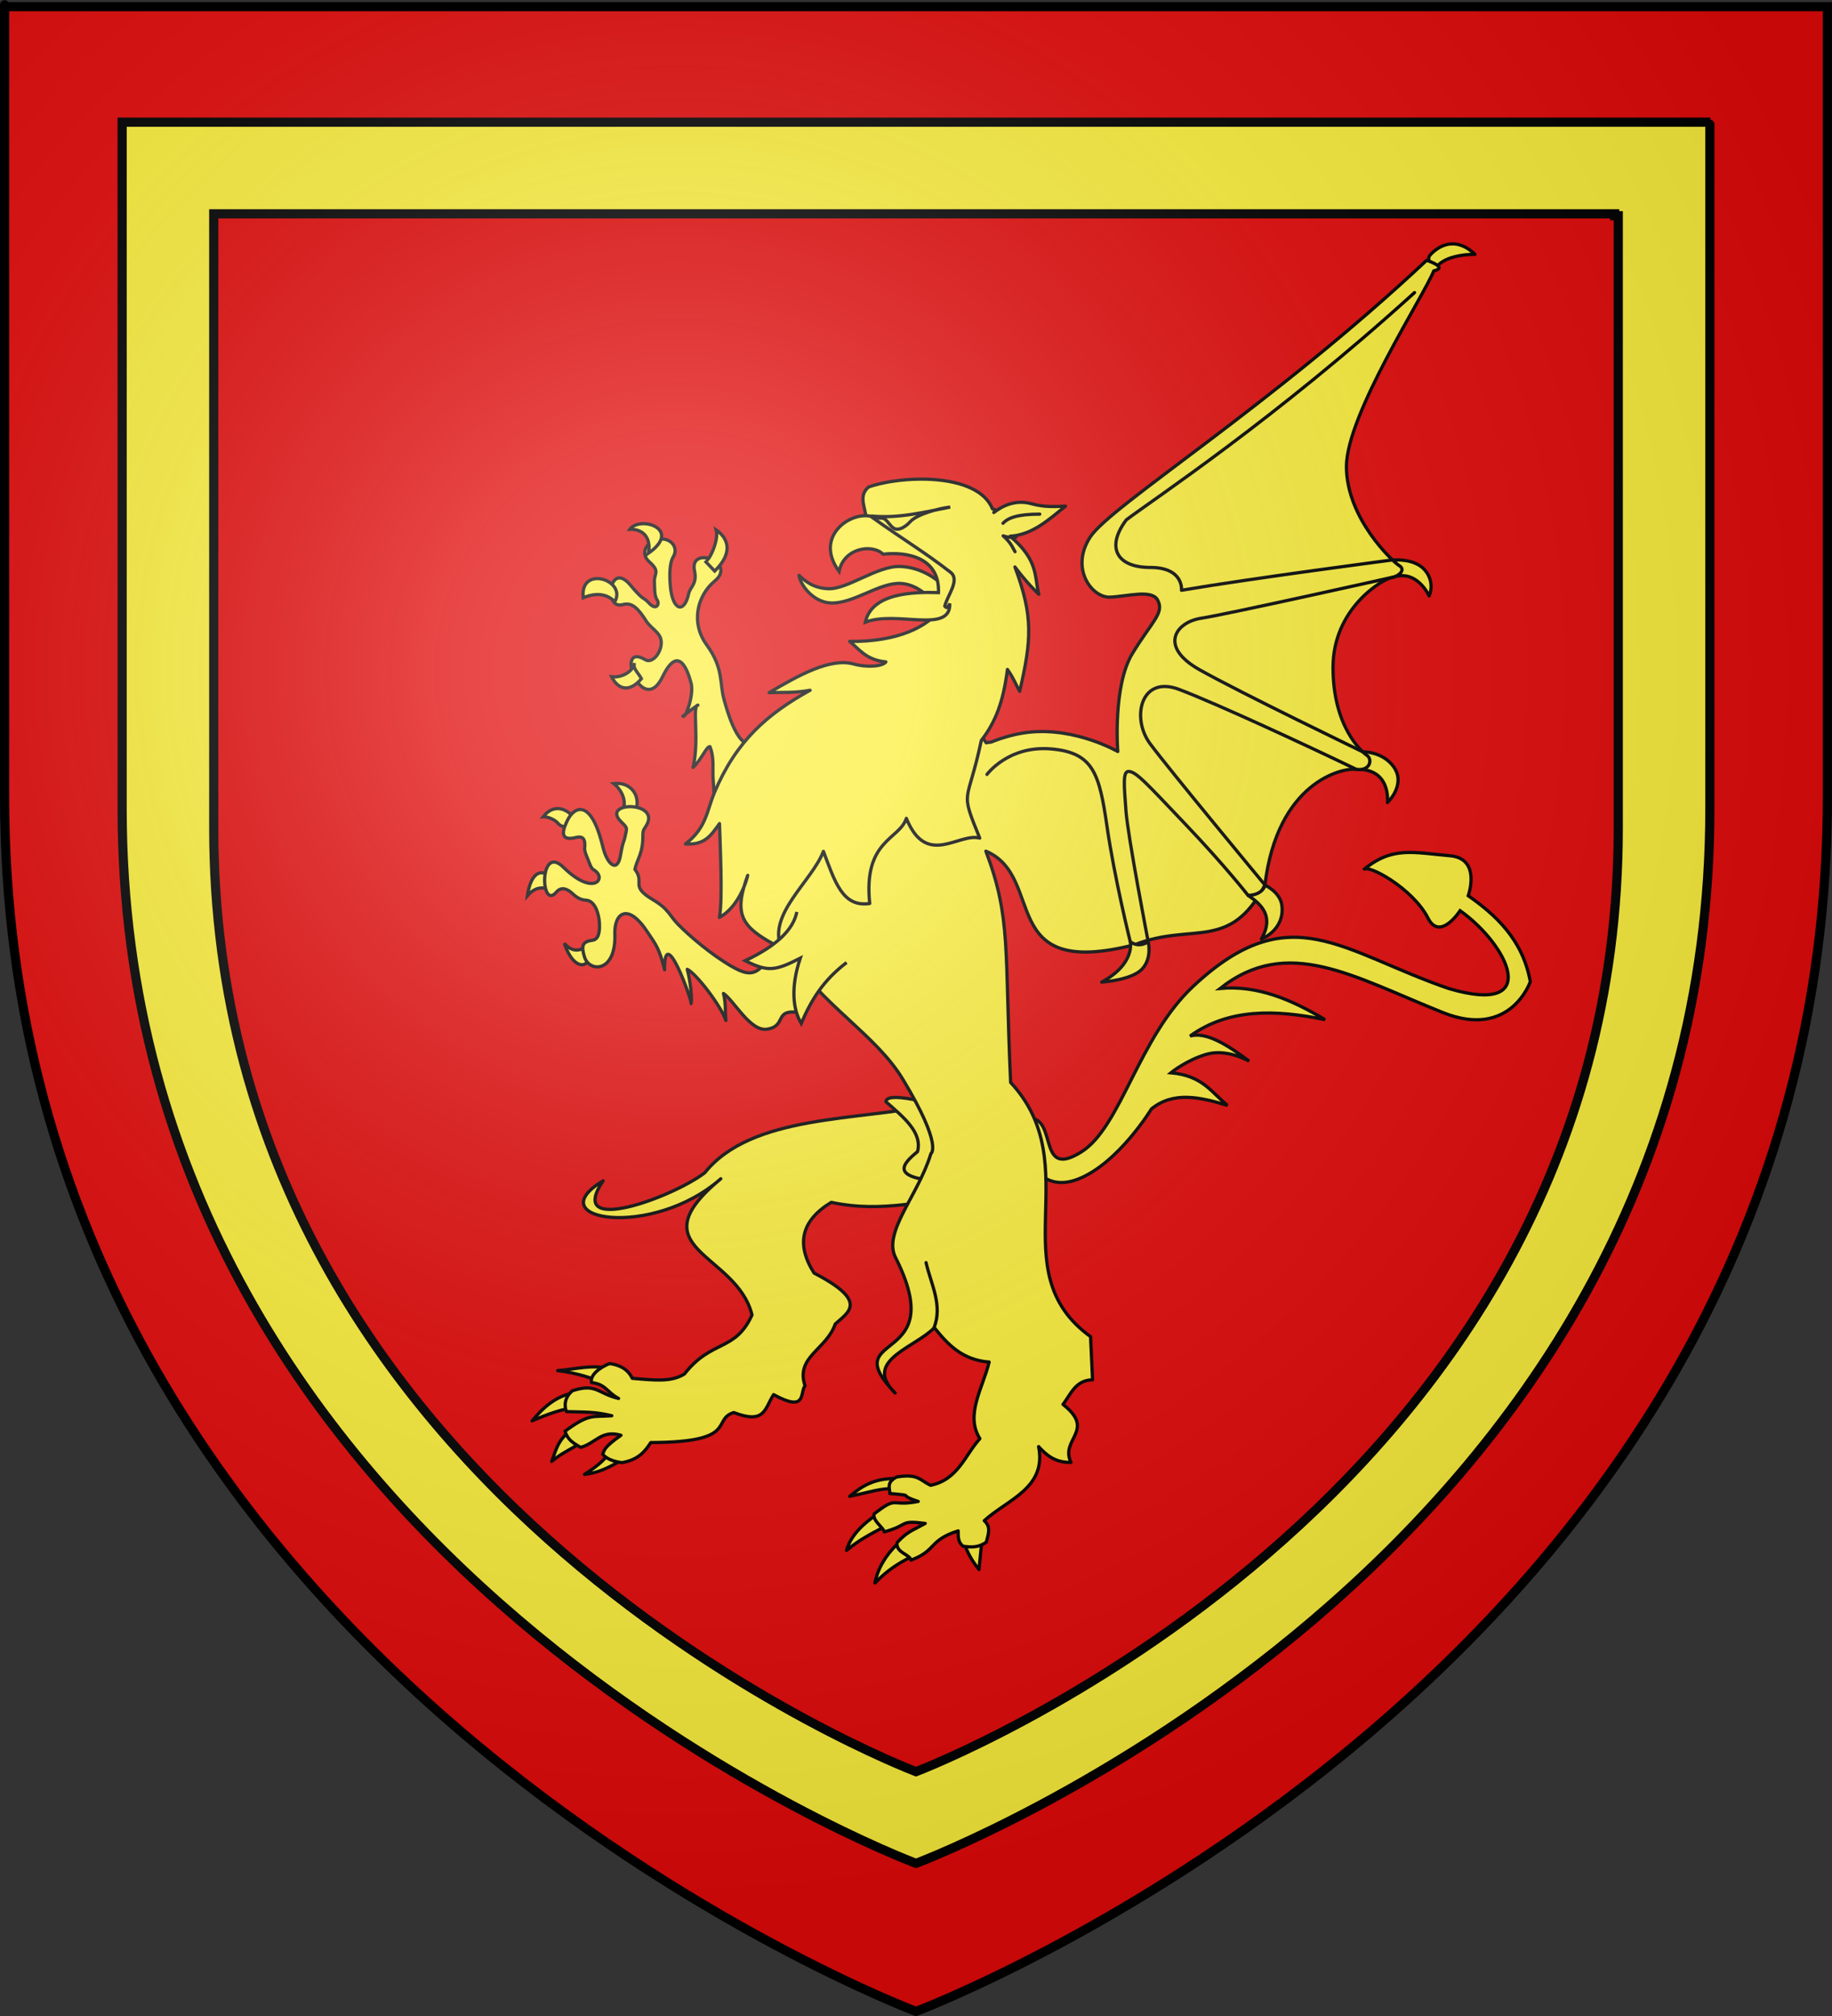 <?xml version="1.0" encoding="UTF-8" standalone="no"?>
<svg
   xmlns:i="http://ns.adobe.com/AdobeIllustrator/10.0/"
   xmlns:dc="http://purl.org/dc/elements/1.1/"
   xmlns:cc="http://creativecommons.org/ns#"
   xmlns:rdf="http://www.w3.org/1999/02/22-rdf-syntax-ns#"
   xmlns:svg="http://www.w3.org/2000/svg"
   xmlns="http://www.w3.org/2000/svg"
   xmlns:xlink="http://www.w3.org/1999/xlink"
   xmlns:sodipodi="http://sodipodi.sourceforge.net/DTD/sodipodi-0.dtd"
   xmlns:inkscape="http://www.inkscape.org/namespaces/inkscape"
   height="660"
   width="600"
   version="1.0"
   id="svg2"
   sodipodi:version="0.32"
   inkscape:version="0.46"
   sodipodi:docname="Blason_ville_fr_Hérimoncourt_(Doubs).svg"
   sodipodi:docbase="E:\Mes documents\Mes images\Héraldique\Réalisations\Communes européennes\France\25 - Doubs"
   inkscape:export-filename="/Users/olivier/Desktop/Blason Rouge/Blason_Vide_3D.png"
   inkscape:export-xdpi="144"
   inkscape:export-ydpi="144"
   inkscape:output_extension="org.inkscape.output.svg.inkscape">
  <rect width="100%" height="100%" fill="#333333" stroke="none"/>
  <sodipodi:namedview
     inkscape:window-height="850"
     inkscape:window-width="1600"
     inkscape:pageshadow="2"
     inkscape:pageopacity="0.0"
     guidetolerance="10.0"
     gridtolerance="10.0"
     objecttolerance="10.0"
     borderopacity="1.0"
     bordercolor="#666666"
     pagecolor="#ffffff"
     id="base"
     showgrid="false"
     height="660px"
     inkscape:zoom="0.80151481"
     inkscape:cx="300"
     inkscape:cy="329.99986"
     inkscape:window-x="-8"
     inkscape:window-y="-8"
     inkscape:current-layer="layer2" />
  <desc
     id="desc4">Flag of Canton of Valais (Wallis)</desc>
  <defs
     id="defs6">
    <linearGradient
       id="linearGradient2893">
      <stop
         style="stop-color:white;stop-opacity:0.314;"
         offset="0"
         id="stop2895" />
      <stop
         id="stop2897"
         offset="0.19"
         style="stop-color:white;stop-opacity:0.251;" />
      <stop
         style="stop-color:#6b6b6b;stop-opacity:0.125;"
         offset="0.6"
         id="stop2901" />
      <stop
         style="stop-color:black;stop-opacity:0.125;"
         offset="1"
         id="stop2899" />
    </linearGradient>
    <radialGradient
       inkscape:collect="always"
       xlink:href="#linearGradient2893"
       id="radialGradient3163"
       gradientUnits="userSpaceOnUse"
       gradientTransform="matrix(1.353,0,0,1.349,-77.629,-85.747)"
       cx="221.445"
       cy="226.331"
       fx="221.445"
       fy="226.331"
       r="300" />
  </defs>
  <g
     inkscape:groupmode="layer"
     id="layer3"
     inkscape:label="Fond écu"
     style="display:inline">
    <path
       id="path2855"
       style="fill:#e20909;fill-opacity:1;fill-rule:evenodd;stroke:none;stroke-width:1px;stroke-linecap:butt;stroke-linejoin:miter;stroke-opacity:1"
       d="M 300,658.5 C 300,658.5 598.5,546.18 598.5,260.728 C 598.5,-24.723 598.5,2.176 598.5,2.176 L 1.5,2.176 L 1.5,260.728 C 1.5,546.18 300,658.5 300,658.5 z "
       sodipodi:nodetypes="cccccc" />
  </g>
  <g
     inkscape:groupmode="layer"
     id="layer4"
     inkscape:label="Meubles"
     style="display:inline">
    <g
       style="display:inline"
       id="g2214"
       transform="matrix(0.426,0,0,0.426,172.198,79.285)">
      <g
         style="stroke:#000000;stroke-width:1.854;stroke-miterlimit:4;stroke-dasharray:none;stroke-opacity:1"
         transform="matrix(0.599,1.208,-1.208,0.599,574.579,1.329)"
         id="g3046">
        <path
           d="M 428.152,336.219 C 430.218,311.746 410.865,281.176 410.865,281.176 C 407.307,265.247 417.338,253.2 428.351,241.434 C 417.839,246.347 406.889,246.45 397.352,262.1 C 397.352,262.1 394.769,250.972 396.955,239.05 C 399.141,227.127 411.262,219.179 411.262,219.179 C 397.03,226.301 385.081,233.803 383.443,243.024 C 379.012,216.165 391.605,192.548 409.275,169.899 C 390.874,181.752 374.641,195.34 366.751,215.602 C 356.687,167.609 394.213,144.876 435.505,107.901 C 466.495,80.151 441.863,55.442 441.863,55.442 C 418.187,48.536 398.558,56.493 382.25,65.378 C 382.25,65.378 366.63,49.084 357.213,64.583 C 346.291,82.557 337.556,91.67 342.508,112.273 C 339.954,108.868 364.534,91.764 383.443,91.607 C 398.665,91.481 387.814,73.326 387.814,73.326 C 417.721,57.31 462.693,57.787 424.774,98.761 C 378.567,144.451 337.117,156.344 358.803,228.717 C 371.119,269.822 412.237,301.147 415.038,327.674 C 418.144,357.095 393.044,332.407 385.112,345.023 L 404.237,360.338 C 394.401,353.93 425.802,364.073 428.152,336.219 z "
           style="fill:#fcef3c;fill-opacity:1;fill-rule:evenodd;stroke:#000000;stroke-width:1.854;stroke-linecap:butt;stroke-linejoin:miter;stroke-miterlimit:4;stroke-dasharray:none;stroke-opacity:1;display:inline"
           id="path2030"
           sodipodi:nodetypes="ccccsccccsccscsccssccs" />
      </g>
      <path
         id="path3536"
         style="fill:#fcef3c;fill-opacity:1;fill-rule:evenodd;stroke:#000000;stroke-width:2.5;stroke-linecap:round;stroke-linejoin:round;stroke-miterlimit:4;stroke-dasharray:none;stroke-opacity:1"
         d="M 283.173,950.158 C 268.734,950.248 259.323,955.046 249.023,963.814 C 265.467,960.432 271.962,957.749 283.31,957.82 L 283.173,950.158 z " />
      <path
         id="path3538"
         style="fill:#fcef3c;fill-opacity:1;fill-rule:evenodd;stroke:#000000;stroke-width:2.5;stroke-linecap:round;stroke-linejoin:round;stroke-miterlimit:4;stroke-dasharray:none;stroke-opacity:1"
         d="M 269.134,978.35 C 259.93,984.438 249.572,994.091 246.598,1005.378 C 255.892,997.526 265.675,992.475 274.485,987.846 L 269.134,978.35 z " />
      <path
         id="path3540"
         style="fill:#fcef3c;fill-opacity:1;fill-rule:evenodd;stroke:#000000;stroke-width:2.5;stroke-linecap:round;stroke-linejoin:round;stroke-miterlimit:4;stroke-dasharray:none;stroke-opacity:1"
         d="M 285.666,1000.49 C 276.836,1008.897 270.494,1019.416 268.452,1030.426 C 277.719,1020.898 286.061,1015.418 296.558,1010.216 L 285.666,1000.49 z " />
      <path
         id="path3542"
         style="fill:#fcef3c;fill-opacity:1;fill-rule:evenodd;stroke:#000000;stroke-width:2.5;stroke-linecap:round;stroke-linejoin:round;stroke-miterlimit:4;stroke-dasharray:none;stroke-opacity:1"
         d="M 337.472,1000.279 C 338.804,1006.204 343.818,1014.466 348.428,1020.066 L 350.616,998.244 L 337.472,1000.279 z " />
      <path
         id="path3534"
         style="fill:#fcef3c;fill-opacity:1;fill-rule:evenodd;stroke:#000000;stroke-width:2.5;stroke-linecap:round;stroke-linejoin:round;stroke-miterlimit:4;stroke-dasharray:none;stroke-opacity:1"
         d="M 65.083,928.993 C 61.113,936.15 51.876,942.741 45.164,946.939 C 58.542,945.592 69.789,938.448 77.905,933.128 L 65.083,928.993 z " />
      <path
         id="path3532"
         style="fill:#fcef3c;fill-opacity:1;fill-rule:evenodd;stroke:#000000;stroke-width:2.5;stroke-linecap:round;stroke-linejoin:round;stroke-miterlimit:4;stroke-dasharray:none;stroke-opacity:1"
         d="M 33.531,914.2 C 24.188,920.763 22.612,930.649 19.895,937 C 27.736,930.346 34.342,928.078 42.409,922.477 L 33.531,914.2 z " />
      <path
         id="path3530"
         style="fill:#fcef3c;fill-opacity:1;fill-rule:evenodd;stroke:#000000;stroke-width:2.5;stroke-linecap:round;stroke-linejoin:round;stroke-miterlimit:4;stroke-dasharray:none;stroke-opacity:1"
         d="M 37.917,884.175 C 22.819,886.322 12.613,896.558 4.841,905.838 C 17.076,900.533 27.814,896.649 39.627,895.194 C 47.489,890.807 37.61,885.279 37.917,884.175 z " />
      <path
         id="path3528"
         style="fill:#fcef3c;fill-opacity:1;fill-rule:evenodd;stroke:#000000;stroke-width:2.5;stroke-linecap:round;stroke-linejoin:round;stroke-miterlimit:4;stroke-dasharray:none;stroke-opacity:1"
         d="M 65.692,866.079 C 51.769,862.046 38.749,866.107 24.527,867.202 C 39.802,869.037 51.996,873.278 63.465,878.084 L 65.692,866.079 z " />
      <path
         id="path3524"
         style="fill:#fcef3c;fill-opacity:1;fill-rule:evenodd;stroke:#000000;stroke-width:2.5;stroke-linecap:round;stroke-linejoin:round;stroke-miterlimit:4;stroke-dasharray:none;stroke-opacity:1"
         d="M 313.123,662.882 C 256.237,675.379 173.743,670.097 137.664,715.089 C 113.65,733.746 29.998,764.675 59.455,721.346 C 8.919,751.616 97.076,766.458 149.92,719.77 C 84.036,774.243 162.242,776.519 173.921,824.446 C 160.842,853.033 143.12,842.87 121.926,869.851 C 111.783,875.943 100.203,874.715 81.85,873.107 C 78.379,865.719 71.539,862.699 64.377,861.779 C 57.232,864.639 49.145,870.473 50.575,876.412 C 61.785,877.746 61.978,883.57 71.332,888.601 C 54.954,884.676 54.344,876.715 35.891,882.646 C 28.898,888.466 29.894,895.617 31.314,898.727 C 47.376,899.2 52.801,898.768 66.127,901.883 C 51.276,903.055 49.146,899.817 30.132,913.799 C 32.262,920.22 35.89,922.548 42.22,926.194 C 54.004,922.883 58.051,912.56 73.198,916.897 C 59.856,926.232 60.366,928.44 59.128,931.546 C 61.998,934.754 66.714,937.012 74.035,937.93 C 86.953,935.58 91.712,929.13 96.095,922.491 C 164.351,922.294 142.406,905.003 159.865,899.422 C 184.117,908.742 183.551,896.414 190.523,885.659 C 216.399,899.735 210.518,884.11 214.678,878.852 C 207.256,856.438 231.096,851.264 237.916,831.379 C 248.234,822.094 263.712,814.044 221.633,792.231 C 207.628,770.104 211.673,751.909 234.882,737.889 C 275.25,746.501 306.224,735.42 341.895,734.186 L 313.123,662.882 z " />
      <path
         id="path3526"
         style="fill:#fcef3c;fill-opacity:1;fill-rule:evenodd;stroke:#000000;stroke-width:2.5;stroke-linecap:round;stroke-linejoin:round;stroke-miterlimit:4;stroke-dasharray:none;stroke-opacity:1"
         d="M 276.895,660.57 C 290.33,672.437 305.071,684.079 301.169,698.928 C 288.5,709.173 281.832,718.492 315.818,721.541 L 326.735,687.562 L 298.457,658.93 C 282.77,656.014 277.091,657.176 276.895,660.57 z " />
      <g
         style="stroke:#000000;stroke-width:1.843;stroke-miterlimit:4;stroke-dasharray:none;stroke-opacity:1"
         transform="matrix(1.357,0,0,1.357,-1124.619,-156.112)"
         id="g2407">
        <path
           style="fill:none;stroke:#000000;stroke-width:1.843;stroke-linecap:round;stroke-linejoin:round;stroke-miterlimit:4;stroke-dasharray:none;stroke-opacity:1"
           i:knockout="Off"
           d="M 1050.466,440.692 C 1050.466,440.692 1057.793,416.392 1082.801,402.677"
           id="path2408" />
        <path
           style="fill:#fcef3c;fill-opacity:1;stroke:#000000;stroke-width:1.843;stroke-linecap:round;stroke-linejoin:round;stroke-miterlimit:4;stroke-dasharray:none;stroke-opacity:1"
           i:knockout="Off"
           d="M 1341.021,122.46 C 1341.021,122.46 1352.244,108.291 1366.513,121.931 C 1366.513,121.931 1349.006,121.604 1344.251,129.977 C 1343.542,131.226 1338.57,125.034 1341.021,122.46 z "
           id="path2428" />
        <path
           style="fill:#fcef3c;fill-opacity:1;stroke:#000000;stroke-width:1.843;stroke-linecap:round;stroke-linejoin:round;stroke-miterlimit:4;stroke-dasharray:none;stroke-opacity:1"
           i:knockout="Off"
           d="M 1320.847,295.033 C 1320.847,295.033 1332.132,294.055 1337.918,300.515 C 1341.595,304.619 1342.737,310.256 1340.537,315.399 C 1340.537,315.399 1334.024,300.481 1320.628,304.635 C 1318.314,305.353 1317.375,295.512 1320.847,295.033 z "
           id="path2430" />
        <path
           style="fill:#fcef3c;fill-opacity:1;stroke:#000000;stroke-width:1.843;stroke-linecap:round;stroke-linejoin:round;stroke-miterlimit:4;stroke-dasharray:none;stroke-opacity:1"
           i:knockout="Off"
           d="M 1299.398,413.637 C 1319.202,413.004 1316.938,432.408 1316.938,432.408 C 1316.938,432.408 1327.572,422.355 1320.559,412.303 C 1314.315,403.351 1302.912,403.654 1302.912,403.654 C 1302.912,403.654 1305.385,409.827 1299.398,413.637 z "
           id="path2432" />
        <path
           sodipodi:nodetypes="cccccccccccccscsccccccccccccccccccccccccccssssssccccccc"
           id="path2396"
           transform="matrix(0.737,0,0,0.737,828.486,223.593)"
           d="M 692.875,-133.344 C 573.501,-21.378 450.149,55.027 434.312,79.219 C 418.475,103.41 435.575,126.004 449.406,125.469 C 463.106,124.94 481.675,119.244 486.156,127.844 C 491.344,137.802 481.806,143.94 466.656,168.844 C 451.509,193.746 455.438,244.094 455.438,244.094 C 455.438,244.094 423.418,225.474 387.312,229.25 C 377.314,230.295 366.928,233.324 358,236.875 C 356.727,236.994 355.495,237.165 354.312,237.406 C 291.431,143.35 190.484,319.011 170.906,353.625 C 171.18,352.455 171.458,351.248 171.812,350 C 166.216,362.036 166.407,361.588 170.875,353.688 C 165.898,375.02 174.48,383.757 200.625,397 C 228.913,440.12 269.373,461.398 290.344,496.156 C 321.369,547.577 311.781,553.094 311.781,553.094 C 302.104,585.133 274.727,613.415 284.562,632.844 C 326.395,715.475 242.23,689.83 281,733.438 C 262.914,711.179 300.042,701.652 314.469,686.844 C 324.76,699.766 335.988,711.653 356.562,713.25 C 351.757,733.113 337.887,753.847 349.438,772.094 C 337.827,784.94 332.811,803.52 311.5,807.969 C 302.673,803.501 301.638,798.941 285.469,801.562 C 276.927,805.947 280.533,810.673 280.156,814.25 C 301.447,816.172 284.541,814.724 302.062,820.344 C 280.042,824.659 286.895,815.411 268.062,830 C 267.13,835.489 274.735,839.723 275.969,843.719 C 295.848,838.309 286.882,834.588 307.406,837.25 C 296.729,843.181 294.09,843.256 285.875,851.844 C 284.293,859.594 295.691,860.945 296.438,865.469 C 316.52,858.029 309.696,850.36 332.75,842.969 C 332.716,847.299 332.586,851.646 336.5,854.781 C 342.782,855.668 348.635,855.876 354.406,851.594 C 355.705,845.928 358.41,840.11 352.812,835.125 C 370.774,818.748 400.865,810.156 394.594,778.219 C 400.672,784.938 407.58,790.669 419.5,790.344 C 410.671,772.478 439.047,765.984 413.344,745.812 C 419.393,737.789 423.044,727.048 436.062,726.906 L 434.531,693.719 C 364.513,643.164 432.678,562.553 373.094,498.406 C 368.411,395.528 373.503,372.025 354.051,320.662 C 400.924,340.457 361.519,419.855 468.469,392.531 C 513.151,375.158 541.34,398.175 568.562,346.75 C 578.116,267.664 627.796,256.39 638.812,257.812 C 649.83,259.235 651.192,249.971 647.062,247.125 C 642.932,244.278 620.906,225.101 620.906,179.562 C 620.906,134.024 658.771,111.955 665.656,110.531 C 672.541,109.108 676.664,104.128 671.844,101.281 C 667.023,98.434 631.219,64.972 631.219,25.125 C 631.219,-14.721 690.906,-106.237 698.344,-125.219 C 709.936,-127.951 692.875,-133.344 692.875,-133.344 z M 171.812,350 C 176.038,339.245 174.761,339.33 171.812,350 z M 281.156,733.656 C 282.066,734.758 283.123,735.865 284.312,737.031 C 283.176,735.846 282.135,734.752 281.156,733.656 z "
           style="fill:#fcef3c;fill-opacity:1;stroke:#000000;stroke-width:2.5;stroke-linecap:round;stroke-linejoin:round;stroke-miterlimit:4;stroke-dasharray:none;stroke-opacity:1" />
        <path
           style="fill:#fcef3c;fill-opacity:1;stroke:#000000;stroke-width:1.843;stroke-linecap:round;stroke-linejoin:round;stroke-miterlimit:4;stroke-dasharray:none;stroke-opacity:1"
           i:knockout="Off"
           d="M 1237.98,484.972 C 1245.766,490.197 1252.777,496.94 1245.525,509.679 C 1245.525,509.679 1258.818,504.685 1257.127,490.698 C 1256.209,483.116 1247.624,479.204 1247.624,479.204 C 1247.624,479.204 1246.387,484.744 1237.98,484.972 z "
           id="path2434" />
        <path
           style="fill:#fcef3c;fill-opacity:1;stroke:#000000;stroke-width:1.843;stroke-linecap:round;stroke-linejoin:round;stroke-miterlimit:4;stroke-dasharray:none;stroke-opacity:1"
           i:knockout="Off"
           d="M 1171.233,511.23 C 1171.233,511.23 1174.249,523.682 1155.034,534.083 C 1155.034,534.083 1171.982,533.024 1177.909,526.708 C 1183.765,520.466 1181.387,511.199 1181.387,511.199 C 1181.387,511.199 1176.453,515.043 1171.233,511.23 z "
           id="path2436" />
        <path
           style="fill:none;stroke:#000000;stroke-width:1.843;stroke-linecap:round;stroke-linejoin:round;stroke-miterlimit:4;stroke-dasharray:none;stroke-opacity:1"
           i:knockout="Off"
           d="M 1090.04,416.465 C 1090.04,416.465 1102.098,400.019 1126.211,402.013 C 1150.324,404.006 1153.701,415.966 1158.041,445.869 C 1162.38,475.772 1171.232,511.23 1171.232,511.23"
           id="path2438" />
        <path
           style="fill:none;stroke:#000000;stroke-width:1.843;stroke-linecap:round;stroke-linejoin:round;stroke-miterlimit:4;stroke-dasharray:none;stroke-opacity:1"
           i:knockout="Off"
           d="M 1181.387,511.2 C 1181.387,511.2 1169.888,451.852 1168.791,437.101 C 1167.693,422.349 1166.96,414.794 1170.255,414.785 C 1174.517,414.773 1180.505,421.593 1202.831,445.043 C 1225.158,468.493 1237.98,484.972 1237.98,484.972"
           id="path2440" />
        <path
           style="fill:none;stroke:#000000;stroke-width:1.843;stroke-linecap:round;stroke-linejoin:round;stroke-miterlimit:4;stroke-dasharray:none;stroke-opacity:1"
           i:knockout="Off"
           d="M 1247.624,479.203 C 1247.624,479.203 1192.875,413.231 1182.334,398.9 C 1171.793,384.567 1177.014,360.022 1198.929,368.335 C 1220.843,376.647 1271.434,400.174 1299.4,413.636"
           id="path2442" />
        <path
           style="fill:none;stroke:#000000;stroke-width:1.843;stroke-linecap:round;stroke-linejoin:round;stroke-miterlimit:4;stroke-dasharray:none;stroke-opacity:1"
           i:knockout="Off"
           d="M 1302.914,403.653 C 1302.914,403.653 1233.629,370.225 1210.384,357.122 C 1187.139,344.02 1197,330.189 1211.442,328.005 C 1225.882,325.822 1320.628,304.634 1320.628,304.634"
           id="path2444" />
        <path
           sodipodi:nodetypes="ccscc"
           style="fill:none;stroke:#000000;stroke-width:1.843;stroke-linecap:round;stroke-linejoin:round;stroke-miterlimit:4;stroke-dasharray:none;stroke-opacity:1"
           i:knockout="Off"
           d="M 1320.15,294.953 C 1320.15,294.953 1240.755,305.289 1200.256,312.168 C 1200.256,312.168 1201.703,299.252 1182.562,299.252 C 1163.422,299.252 1157.318,287.786 1168.969,272.307 C 1184.408,260.618 1252.869,215.614 1332.268,143.6"
           id="path2446" />
      </g>
      <path
         sodipodi:nodetypes="csssssssssssssssssssccccscc"
         d="M 181.695,381.371 C 167.448,396.409 158.301,372.814 152.371,351.304 C 148.855,338.55 152.229,327.493 139.008,309.36 C 126.563,292.29 131.933,271.397 145.319,260.362 C 162.819,245.936 125.405,232.618 129.728,252.567 C 131.922,262.687 126.385,264.901 125.274,270.013 C 121.839,285.82 112.833,283.202 111.169,264.446 C 110.493,256.823 110.328,246.864 113.396,241.803 C 117.8,234.538 111.302,226.911 102.424,228.218 C 93.574,229.521 87.213,238.691 94.837,245.515 C 103.909,253.636 98.309,253.8 98.92,262.218 C 99.121,264.998 98.662,271.515 100.924,274.815 C 103.215,278.157 100.291,283.636 94.465,277.066 C 90.375,272.453 91.189,276.44 80.412,263.523 C 64.174,244.062 59.584,282.701 74.421,278.551 C 81.744,276.502 86.378,281.446 92.609,291.171 C 96.381,297.058 103.837,300.021 104.149,307.116 C 104.514,315.421 97.291,324.104 91.867,320.867 C 67.417,306.271 89.504,366.505 105.23,333.858 C 116.897,309.638 124.078,327.246 127.13,339.055 C 129.389,347.795 122.831,366.308 120.82,364.296 C 125.369,360.736 129.727,357.369 132.327,355.759 C 127.671,356.335 133.654,381.915 128.615,403.642 C 134.929,397.849 138.944,387.38 141.607,387.681 C 145.241,397.15 143.377,405.681 144.06,412.881 C 144.742,420.081 145.508,437.232 143.463,445.587 L 181.695,381.371 z "
         id="path3580"
         style="fill:#fcef3c;fill-opacity:1;fill-rule:evenodd;stroke:#000000;stroke-width:2.5;stroke-linecap:round;stroke-linejoin:round;marker:none;marker-start:none;marker-mid:none;marker-end:none;stroke-miterlimit:4;stroke-dasharray:none;stroke-dashoffset:0;stroke-opacity:1;visibility:visible;display:inline;overflow:visible;enable-background:accumulate" />
      <path
         d="M 65.976,333.951 C 71.566,344.995 80.651,345.374 88.897,335.436 C 86.907,331.476 81.995,327.517 83.515,323.558 C 83.232,328.272 75.545,335.082 65.976,333.951 z M 44.169,273.261 C 41.343,247.979 77.738,259.429 68.482,276.324 C 60.192,267.941 49.841,270.959 44.169,273.261 z M 79.989,220.645 C 88.094,209.824 120.885,220.601 94.094,239.205 C 95.647,234.535 95.729,220.462 79.989,220.645 z M 137.709,244.865 C 140.316,247.105 148.714,228.963 146.432,221.202 C 152.524,225.346 162.227,236.029 145.226,252.753 L 137.709,244.865 z M 74.143,437.421 C 78.582,429.418 72.828,420.017 67.647,416.077 C 80.117,414.516 88.91,424.578 84.443,437.792 L 74.143,437.421 z M 13.453,441.504 C 15.312,441.273 21.993,443.103 24.867,446.7 C 28.856,451.694 40.365,448.841 40.643,448.092 C 34.102,434.69 21.747,430.674 13.453,441.504 z M 1.25,502.286 C 7.938,494.579 14.324,495.512 20.645,498.342 C 23.111,485.722 5.51,473.385 1.25,502.286 z M 29.6,538.756 C 37.891,563.567 53.607,557.906 48.252,538.57 C 45.742,543.009 37.268,548.078 29.6,538.756 z "
         id="path3025"
         style="fill:#fcef3c;fill-opacity:1;fill-rule:evenodd;stroke:#000000;stroke-width:2.5;stroke-linecap:round;stroke-linejoin:miter;marker:none;marker-start:none;marker-mid:none;marker-end:none;stroke-miterlimit:4;stroke-dasharray:none;stroke-dashoffset:0;stroke-opacity:1;visibility:visible;display:inline;overflow:visible;enable-background:accumulate" />
      <path
         id="path3518"
         style="fill:none;fill-rule:evenodd;stroke:#000000;stroke-width:2.5;stroke-linecap:round;stroke-linejoin:round;stroke-miterlimit:4;stroke-dasharray:none;stroke-opacity:1"
         d="M 313.917,834.179 C 320.645,816.654 311.466,800.702 307.736,784.212" />
      <path
         sodipodi:nodetypes="cssscsssssssssssssssssssscccccscc"
         style="fill:#fcef3c;fill-opacity:1;fill-rule:evenodd;stroke:#000000;stroke-width:2.5;stroke-linecap:round;stroke-linejoin:round;marker:none;marker-start:none;marker-mid:none;marker-end:none;stroke-miterlimit:4;stroke-dasharray:none;stroke-dashoffset:0;stroke-opacity:1;visibility:visible;display:inline;overflow:visible;enable-background:accumulate"
         id="path6741"
         d="M 189.119,547.293 C 178.355,562.379 173.821,565.496 158.31,556.573 C 142.825,547.664 125.824,533.183 117.108,524.279 C 110.173,517.195 110.117,512.654 97.806,505.349 C 79.441,494.45 92.08,492.593 83.886,481.964 C 85.536,474.316 90.138,469.731 90.011,456.351 C 89.957,450.68 91.324,451.218 93.352,447.072 C 102.03,429.325 57.236,429.887 73.493,445.587 C 78.702,450.617 77.612,450.307 76.463,456.166 C 75.288,462.153 74.846,459.352 72.758,471.508 C 70.478,484.786 62.599,478.602 59.202,464.518 C 50.205,427.21 37.371,433.713 32.207,443.967 C 28.482,451.364 25.245,460.906 38.787,457.465 C 45.386,455.788 45.699,460.914 45.283,465.446 C 45.046,468.014 46.379,470.767 47.742,474.191 C 48.985,477.31 50.159,481.176 52.057,482.242 C 63.077,488.432 52.485,503.503 28.95,480.386 C 10.05,461.821 11.226,514.35 23.568,499.409 C 25.644,496.896 29.693,494.862 35.817,500.523 C 40.198,504.572 42.869,505.455 46.582,505.72 C 53.464,506.211 56.258,516.757 56.604,522.98 C 57.063,531.254 55.625,535.986 51.036,536.529 C 42.517,537.535 43.023,542.044 45.094,549.151 C 48.654,561.372 69.562,561.728 68.482,531.703 C 67.916,515.967 78.194,506.976 93.352,529.847 C 99.784,539.553 102.605,542.31 106.715,559.171 C 106.187,522.024 128.053,583.542 127.13,585.155 C 127.895,580.026 126.458,567.454 124.161,558.8 C 130.867,561.983 149.64,586.189 153.856,598.146 C 153.018,589.058 154.062,586.228 152,577.36 C 160.166,582.927 172.633,606.775 185.407,604.828 C 201.522,602.371 189.583,588.588 211.762,592.207 C 236.051,543.282 227.814,517.257 189.119,547.293 z " />
      <g
         style="stroke:#000000;stroke-width:2.5;stroke-miterlimit:4;stroke-dasharray:none;stroke-opacity:1"
         transform="translate(-4,176.83)"
         id="g6824">
        <g
           style="stroke:#000000;stroke-width:0.615;stroke-miterlimit:4;stroke-dasharray:none;stroke-opacity:1"
           id="g12726"
           transform="matrix(4.062,0,0,4.062,-6.058,-41.034)">
          <g
             style="stroke:#000000;stroke-width:0.615;stroke-miterlimit:4;stroke-dasharray:none;stroke-opacity:1"
             transform="translate(-1.1754014e-2,0)"
             id="g12720" />
        </g>
        <g
           style="stroke:#000000;stroke-width:0.615;stroke-miterlimit:4;stroke-dasharray:none;stroke-opacity:1"
           id="g2374"
           transform="matrix(4.062,0,0,4.062,-29.973,-86.453)" />
        <path
           sodipodi:nodetypes="ccccscccsccccsccccccccsccscccccccccccc"
           style="fill:#fcef3c;fill-opacity:1;fill-rule:evenodd;stroke:#000000;stroke-width:2.5;stroke-linecap:round;stroke-linejoin:round;stroke-miterlimit:4;stroke-dasharray:none;stroke-opacity:1"
           d="M 354.216,206.108 C 365.377,191.785 371.189,175.944 374.309,151.514 C 379.728,159.441 379.88,161.572 383.747,168.327 C 392.859,128.664 394.281,110.941 380.059,72.764 C 383.995,77.964 387.596,82.374 391.434,86.577 C 393.649,89.001 395.931,91.347 398.434,93.764 C 394.857,79.675 398.321,67.855 376.403,49.139 C 393.412,48.055 405.952,36.596 418.903,26.045 C 409.579,26.421 402.492,26.845 392.934,24.202 C 379.983,20.62 369.948,26.211 363.841,30.92 C 363.832,30.909 363.818,30.901 363.809,30.889 C 365.042,29.873 365.872,29.233 365.872,29.233 C 364.838,28.843 363.785,28.441 362.747,28.045 C 355.734,10.948 331.282,5.135 307.434,5.264 C 292.407,5.345 277.64,7.802 267.622,11.264 C 259.113,18.325 265.571,27.586 265.716,36.514 C 279.959,45.012 305.963,66.645 320.278,75.014 L 319.403,97.452 L 319.622,104.014 C 320.943,103.966 322.235,103.884 323.528,103.795 C 313.896,118.979 289.173,130.396 253.028,129.983 C 260.356,135.988 265.706,144.281 280.841,145.733 C 278.426,149.026 267.188,150.362 255.872,147.295 C 238.096,142.478 213.907,155.925 191.091,169.358 C 201.343,168.992 210.447,169.771 222.591,167.514 C 189.467,185.835 165.672,206.726 149.091,246.014 C 143.159,260.069 143.005,273.149 126.778,285.639 C 141.375,286.559 146.011,279.635 152.934,269.983 C 153.293,283.742 155.57,328.868 152.841,342.077 C 161.946,337.206 168.145,327.367 171.716,318.702 C 172.501,315.938 173.452,312.988 174.622,309.795 C 174.004,312.371 173.049,315.467 171.716,318.702 C 164.875,342.765 172.924,351.72 200.528,365.702 C 189.479,339.762 223.899,314.511 232.829,291.328 C 241.652,314.618 247.481,334.563 268.416,331.374 C 263.337,282.47 291.327,282.48 296.583,265.956 C 312.172,304.086 336.717,276.768 352.995,281.141 C 337.273,242.431 343.496,256.753 354.216,206.108 z "
           id="path6739" />
        <path
           sodipodi:nodetypes="cssccssc"
           id="path11628"
           d="M 214.067,79.226 C 219.29,84.21 225.503,89.009 236.511,89.483 C 251.365,90.123 274.411,71.628 292.084,72.389 C 306.758,73.021 317.973,80.495 325.288,86.997 L 322.169,105.182 C 317.766,99.554 306.998,86.061 292.09,85.419 C 275.712,84.714 255.704,101.187 238.532,100.447 C 224.752,99.854 215.069,86.464 214.067,79.226 z "
           style="fill:#fcef3c;fill-opacity:1;fill-rule:nonzero;stroke:#000000;stroke-width:2.5;stroke-linecap:round;stroke-linejoin:round;stroke-miterlimit:4;stroke-dasharray:none;stroke-dashoffset:0;stroke-opacity:1" />
        <path
           style="fill:#fcef3c;fill-opacity:1;fill-rule:evenodd;stroke:#000000;stroke-width:2.5;stroke-linecap:butt;stroke-linejoin:miter;stroke-miterlimit:4;stroke-dasharray:none;stroke-opacity:1"
           d="M 269.094,33.774 C 252.71,30.27 225.472,49.875 244.876,76.202 C 248.373,58.308 270.101,54.682 278.721,62.951 C 297.477,60.818 322.361,65.687 321.282,92.484 C 301.596,91.842 269.865,92.812 265.064,115.228 C 288.776,105.932 330.821,124.501 329.961,100.896 C 328.115,105.184 327.073,104.061 326.124,102.882 C 328.124,94.491 338.208,82.748 330.433,76.742 C 309.279,60.402 297.761,54.209 269.094,33.774 z "
           id="path11632"
           sodipodi:nodetypes="cccccccsc" />
        <path
           style="fill:#fcef3c;fill-opacity:1;fill-rule:evenodd;stroke:#000000;stroke-width:2.5;stroke-linecap:butt;stroke-linejoin:miter;stroke-miterlimit:4;stroke-dasharray:none;stroke-opacity:1"
           d="M 269.396,33.591 C 290.352,35.719 310.385,30.627 330.317,26.735 C 321.603,27.725 304.812,32.146 299.453,38.09 C 296.186,41.715 290.816,45.26 286.988,43.058 C 284.147,41.423 282.127,37.063 279.594,35.749 C 277.062,34.436 274.018,36.17 269.396,33.591 L 269.396,33.591 z "
           id="path11634"
           sodipodi:nodetypes="ccssscc" />
        <path
           style="fill:none;fill-rule:evenodd;stroke:#000000;stroke-width:2.5;stroke-linecap:round;stroke-linejoin:round;stroke-miterlimit:4;stroke-dasharray:none;stroke-opacity:1"
           id="path3096"
           d="M 370.882,39.181 C 374.632,35.229 381.484,32.163 399.132,32.181" />
        <path
           style="fill:none;fill-rule:evenodd;stroke:#000000;stroke-width:2.5;stroke-linecap:round;stroke-linejoin:round;stroke-miterlimit:4;stroke-dasharray:none;stroke-opacity:1"
           id="path3098"
           d="M 380.132,61.056 C 377.805,56.921 376.639,53.811 371.021,48.851 C 376.494,50.693 378.217,49.751 380.882,49.806" />
      </g>
      <path
         sodipodi:nodetypes="ccccc"
         d="M 208.391,514.691 C 205.777,527.65 194.034,540.212 168.674,552.182 C 186.186,560.956 191.616,560.052 211.019,550.263 C 203.715,572.111 205.143,589.344 211.762,600.373 C 219.648,582.078 228.63,567.343 246.654,553.603"
         id="path3015"
         style="fill:#fcef3c;fill-opacity:1;fill-rule:evenodd;stroke:#000000;stroke-width:2.5;stroke-linecap:butt;stroke-linejoin:miter;stroke-miterlimit:4;stroke-dasharray:none;stroke-opacity:1" />
    </g>
    <g
       id="g2322">
      <path
         id="path3143"
         style="fill:#fcef3c;fill-opacity:1;fill-rule:evenodd;stroke:#000000;stroke-width:3;stroke-linecap:butt;stroke-linejoin:miter;stroke-miterlimit:4;stroke-opacity:1"
         d="M 40,40 L 40,41.281 L 40,264.781 C 40,512.433 299.531,609.844 299.531,609.844 L 300,610 L 300.469,609.844 C 300.469,609.844 560,512.433 560,264.781 C 560,141.407 560,85.526 560,60.5 C 560,48.699 560,44.522 560,42.594 C 560,42.477 560,41.595 560,41.5 C 560,41.082 560,40.88 560,40.781 C 560,40.756 560,40.729 560,40.719 C 560,40.714 560,40.69 560,40.688 C 560,40.687 559.337,40.687 558.688,40.688 L 558.688,40 L 41.312,40 L 40,40 z M 70,70 L 71.156,70 L 528.844,70 L 528.844,70.625 C 529.419,70.625 530,70.625 530,70.625 C 530,70.627 530,70.652 530,70.656 C 530,70.666 530,70.665 530,70.688 C 530,70.776 530,70.969 530,71.344 C 530,71.429 530,72.208 530,72.312 C 530,74.038 530,77.785 530,88.344 C 530,110.735 530,160.738 530,271.125 C 530,492.709 300.406,579.844 300.406,579.844 L 300,580 L 299.594,579.844 C 299.594,579.844 70,492.709 70,271.125 L 70,71.156 L 70,70 z " />
      <g
         id="g2325" />
    </g>
  </g>
  <g
     inkscape:groupmode="layer"
     id="layer2"
     inkscape:label="Reflet final"
     style="display:inline">
    <path
       sodipodi:nodetypes="cccccc"
       d="M 300,658.5 C 300,658.5 598.5,546.18 598.5,260.728 C 598.5,-24.723 598.5,2.176 598.5,2.176 L 1.5,2.176 L 1.5,260.728 C 1.5,546.18 300,658.5 300,658.5 z"
       style="opacity:1;fill:url(#radialGradient3163);fill-opacity:1;fill-rule:evenodd;stroke:none;stroke-width:1px;stroke-linecap:butt;stroke-linejoin:miter;stroke-opacity:1"
       id="path2875"
       inkscape:export-xdpi="144"
       inkscape:export-ydpi="144" />
  </g>
  <g
     inkscape:groupmode="layer"
     id="layer1"
     inkscape:label="Contour final"
     sodipodi:insensitive="true">
    <path
       sodipodi:nodetypes="cccccc"
       d="M 300,658.5 C 300,658.5 1.5,546.18 1.5,260.728 C 1.5,-24.723 1.5,2.176 1.5,2.176 L 598.5,2.176 L 598.5,260.728 C 598.5,546.18 300,658.5 300,658.5 z "
       style="opacity:1;fill:none;fill-opacity:1;fill-rule:evenodd;stroke:#000000;stroke-width:3;stroke-linecap:butt;stroke-linejoin:miter;stroke-miterlimit:4;stroke-dasharray:none;stroke-opacity:1"
       id="path1411"
       inkscape:export-xdpi="144"
       inkscape:export-ydpi="144" />
  </g>
</svg>
